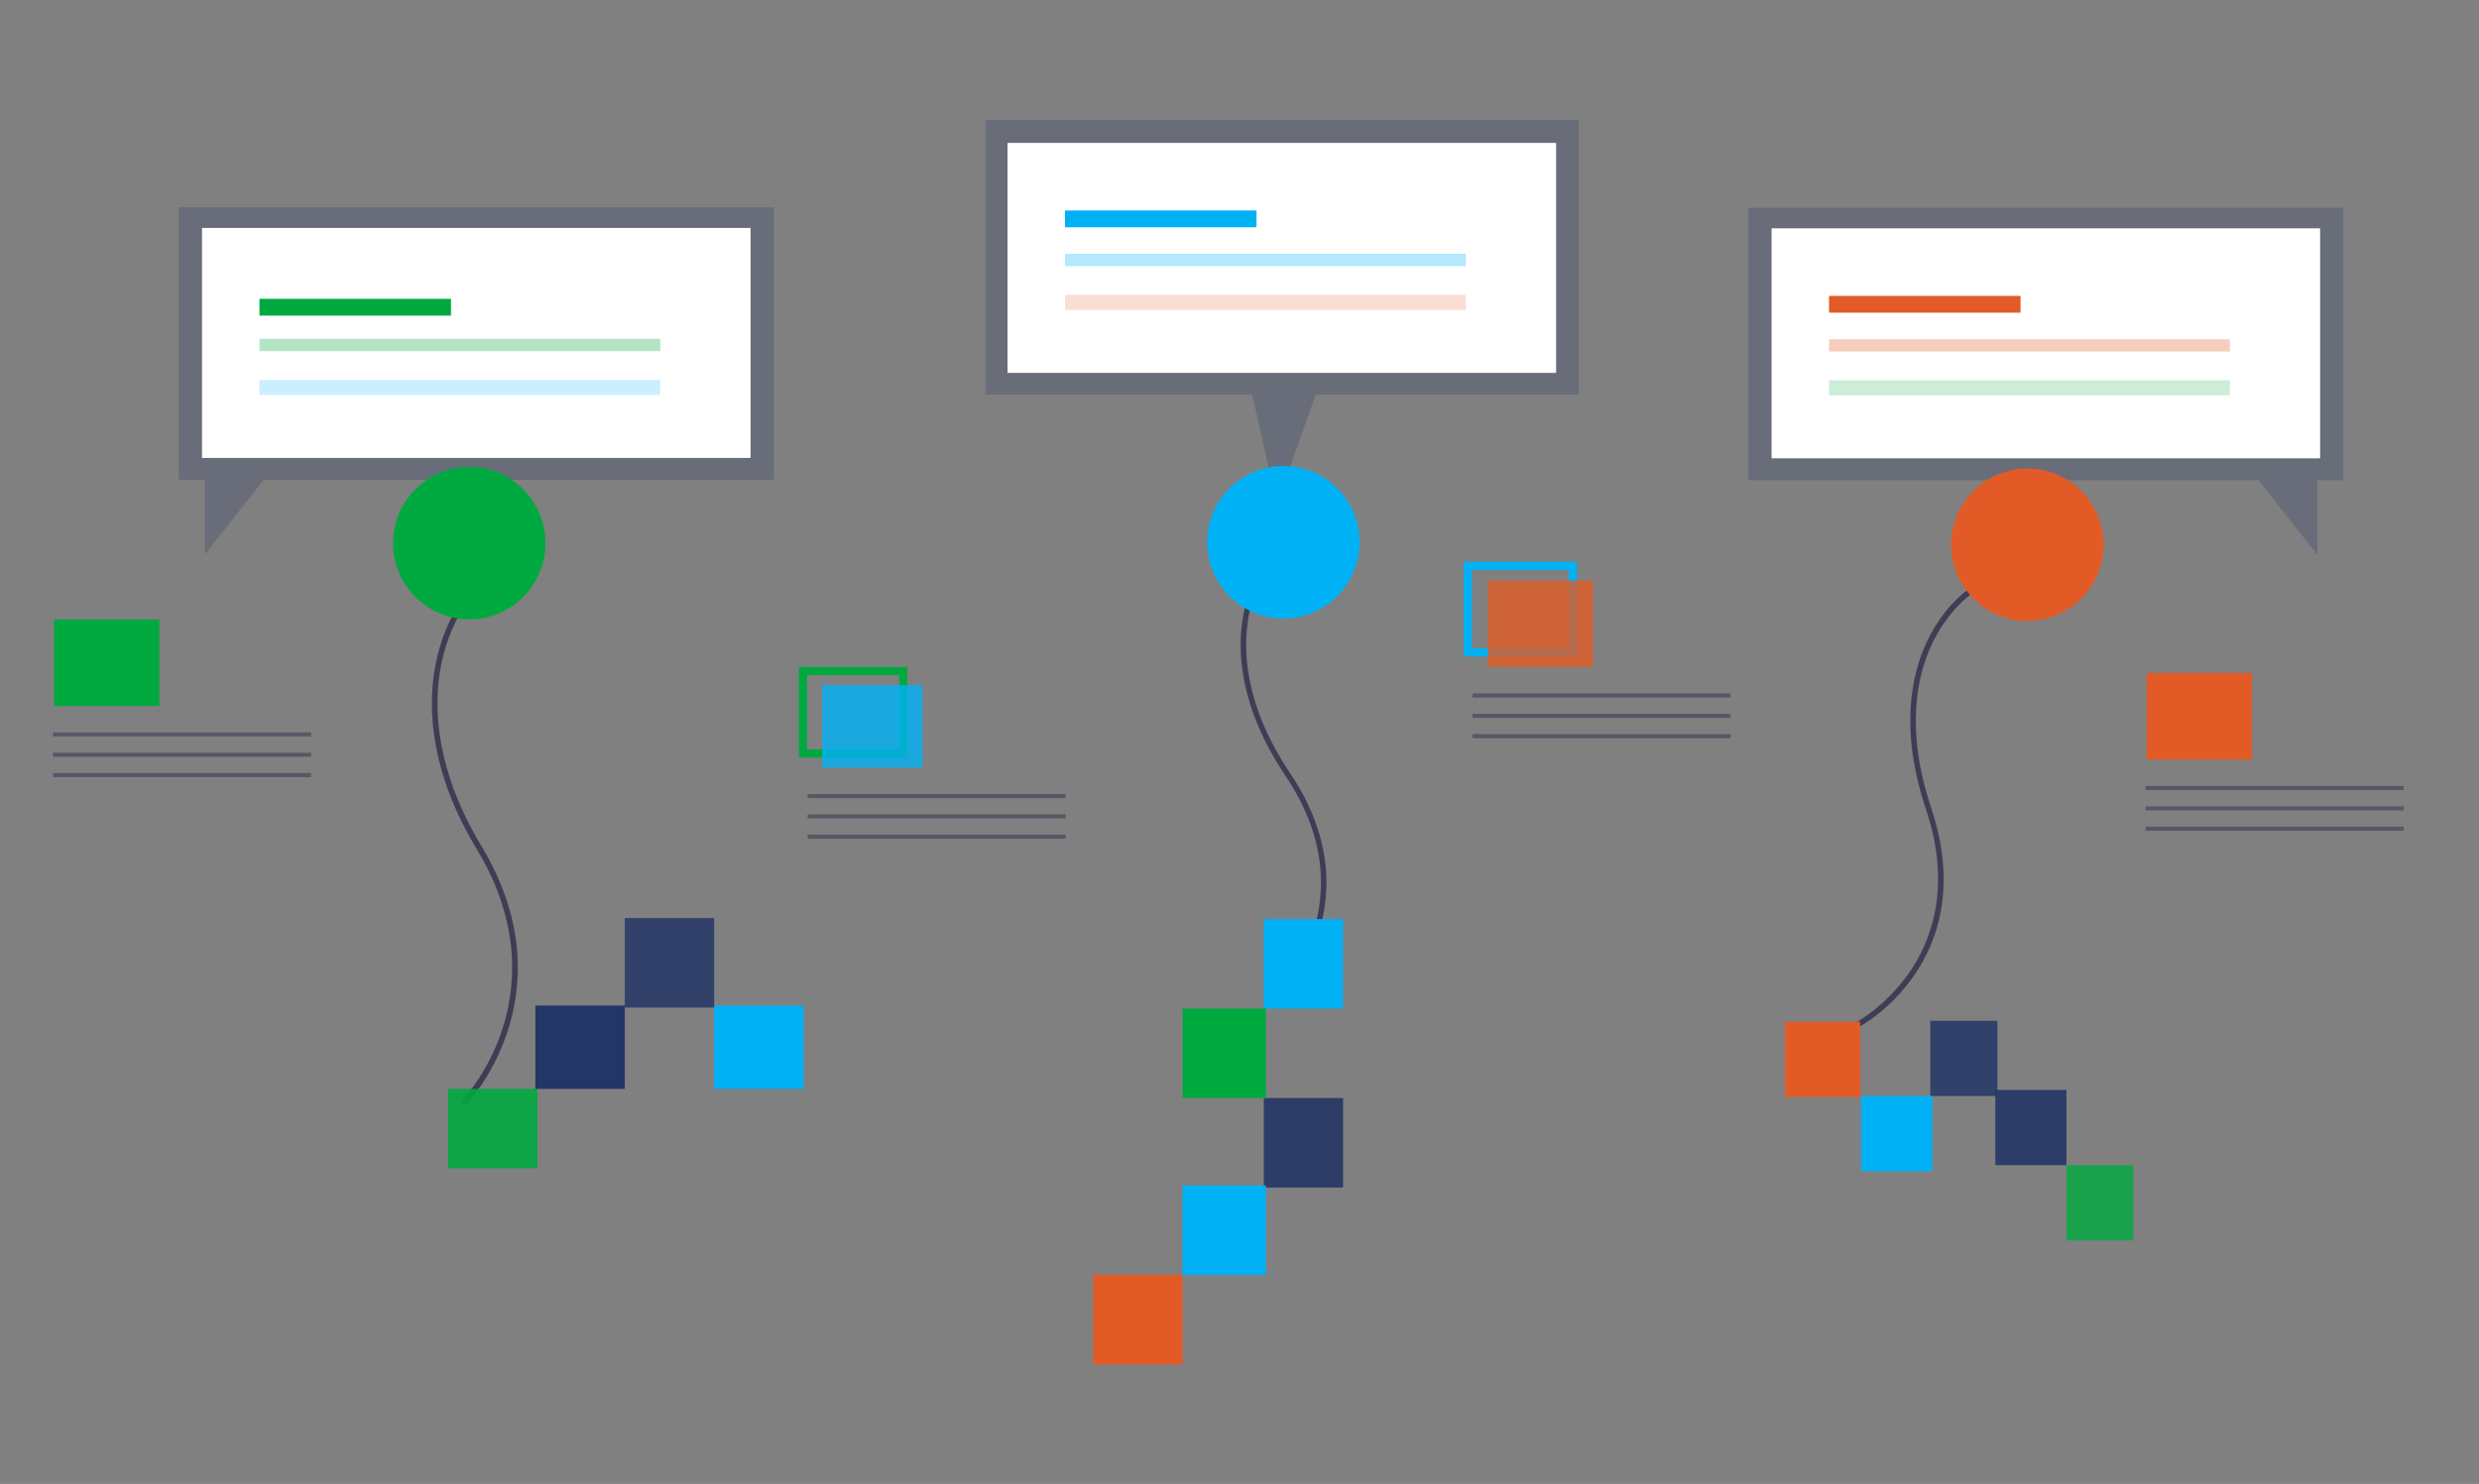 <svg width="329" height="197" xmlns="http://www.w3.org/2000/svg" xmlns:xlink="http://www.w3.org/1999/xlink" overflow="hidden"><rect width="100%" height="100%" fill="#808080" stroke="none"/><defs><clipPath id="clip0"><rect x="436" y="7216" width="329" height="197"/></clipPath></defs><g clip-path="url(#clip0)" transform="translate(-436 -7216)"><path d="M307.615 73.669 299.735 63.686 232.029 63.686 232.029 27.555 311.002 27.555 311.002 63.686 307.553 63.686 307.553 73.669" fill="#243665" fill-opacity="0.25" transform="matrix(1 0 0 1.001 436 7216)"/><path d="M235.114 30.279 307.914 30.279 307.914 60.779 235.114 60.779Z" fill="#FFFFFF" transform="matrix(1 0 0 1.001 436 7216)"/><path d="M242.74 39.243 268.157 39.243 268.157 41.468 242.74 41.468Z" fill="#E25B26" transform="matrix(1 0 0 1.001 436 7216)"/><path d="M242.74 44.984 295.935 44.984 295.935 46.618 242.74 46.618Z" fill="#E25B26" fill-opacity="0.3" transform="matrix(1 0 0 1.001 436 7216)"/><path d="M242.74 50.431 295.935 50.431 295.935 52.43 242.74 52.43Z" fill="#00A93F" fill-opacity="0.2" transform="matrix(1 0 0 1.001 436 7216)"/><path d="M209.527 15.911 130.783 15.911 130.783 52.316 165.031 52.316 166.185 52.33 169.462 66.86 174.623 52.316 209.527 52.316 209.527 15.911Z" fill="#243665" fill-opacity="0.25" transform="matrix(1 0 0 1.001 436 7216)"/><path d="M27.113 73.621 34.99 63.635 102.699 63.635 102.699 27.507 23.723 27.507 23.723 63.635 27.172 63.635 27.172 73.621" fill="#243665" fill-opacity="0.25" transform="matrix(1 0 0 1.001 436 7216)"/><path d="M26.811 30.23 99.612 30.23 99.612 60.73 26.811 60.73Z" fill="#FFFFFF" transform="matrix(1 0 0 1.001 436 7216)"/><path d="M34.434 39.631 59.851 39.631 59.851 41.856 34.434 41.856Z" fill="#00A93F" transform="matrix(1 0 0 1.001 436 7216)"/><path d="M34.434 44.935 87.63 44.935 87.63 46.57 34.434 46.57Z" fill="#00A93F" fill-opacity="0.3" transform="matrix(1 0 0 1.001 436 7216)"/><path d="M34.434 50.383 87.63 50.383 87.63 52.381 34.434 52.381Z" fill="#00B1F6" fill-opacity="0.2" transform="matrix(1 0 0 1.001 436 7216)"/><path d="M106.558 88.992 119.88 88.992 119.88 99.935 106.558 99.935Z" stroke="#00A93F" stroke-width="1.079" stroke-miterlimit="10" fill="none" transform="matrix(1 0 0 1.001 436 7216)"/><path d="M169.084 133.488 168.545 133.024C170.943 130.595 172.795 127.682 173.976 124.481 175.775 119.6 176.657 111.892 170.613 102.907 164.433 93.698 164.141 86.214 165.012 81.557 165.943 76.495 168.313 73.656 168.416 73.537L169.004 73.944C168.982 73.968 166.628 76.792 165.719 81.705 164.894 86.244 165.18 93.53 171.231 102.562 177.433 111.795 176.511 119.707 174.648 124.734 173.448 128.02 171.55 131.006 169.084 133.488Z" fill="#3F3D56" transform="matrix(1 0 0 1.001 436 7216)"/><path d="M107.187 105.307 141.435 105.307 141.435 105.846 107.187 105.846Z" fill="#3F3D56" fill-opacity="0.6" transform="matrix(1 0 0 1.001 436 7216)"/><path d="M107.187 108.004 141.435 108.004 141.435 108.543 107.187 108.543Z" fill="#3F3D56" fill-opacity="0.6" transform="matrix(1 0 0 1.001 436 7216)"/><path d="M107.187 110.7 141.435 110.7 141.435 111.24 107.187 111.24Z" fill="#3F3D56" fill-opacity="0.6" transform="matrix(1 0 0 1.001 436 7216)"/><path d="M109.096 90.858 122.418 90.858 122.418 101.801 109.096 101.801Z" fill="#00B1F6" fill-opacity="0.8" transform="matrix(1 0 0 1.001 436 7216)"/><path d="M256.18 135.375 265.08 135.375 265.08 145.353 256.18 145.353Z" fill="#243665" fill-opacity="0.85" transform="matrix(1 0 0 1.001 436 7216)"/><path d="M274.248 154.522 283.148 154.522 283.148 164.5 274.248 164.5Z" fill="#00A93F" fill-opacity="0.8" transform="matrix(1 0 0 1.001 436 7216)"/><path d="M246.211 136.513 245.806 135.915C248.749 134.237 251.29 131.935 253.252 129.173 256.251 124.955 259.093 117.739 255.606 107.33 252.038 96.691 253.718 89.348 255.735 85.082 257.944 80.438 260.967 78.353 261.091 78.267L261.555 78.828C261.525 78.844 258.529 80.921 256.396 85.429 254.425 89.588 252.812 96.737 256.307 107.173 259.883 117.858 256.965 125.271 253.856 129.607 251.848 132.445 249.237 134.804 246.211 136.513Z" fill="#3F3D56" transform="matrix(1 0 0 1.001 436 7216)"/><path d="M236.899 135.51 246.877 135.51 246.877 145.488 236.899 145.488Z" fill="#E25B26" transform="matrix(1 0 0 1.001 436 7216)"/><path d="M247.012 145.353 256.45 145.353 256.45 155.331 247.012 155.331Z" fill="#00B1F6" transform="matrix(1 0 0 1.001 436 7216)"/><path d="M264.81 144.544 274.248 144.544 274.248 154.522 264.81 154.522Z" fill="#243665" fill-opacity="0.9" transform="matrix(1 0 0 1.001 436 7216)"/><path d="M61.739 146.629 61.199 146.111C63.638 143.346 65.487 140.112 66.631 136.608 68.432 131.182 69.314 122.617 63.273 112.623 57.09 102.376 56.815 94.067 57.669 88.892 58.597 83.259 60.973 80.106 61.073 79.974L61.66 80.424C61.639 80.454 59.285 83.593 58.392 89.054 57.575 94.116 57.864 102.206 63.912 112.238 70.115 122.501 69.19 131.295 67.332 136.88 65.315 142.926 61.884 146.478 61.739 146.629Z" fill="#3F3D56" transform="matrix(1 0 0 1.001 436 7216)"/><path d="M59.455 144.409 71.32 144.409 71.32 154.927 59.455 154.927Z" fill="#00A93F" fill-opacity="0.9" transform="matrix(1 0 0 1.001 436 7216)"/><path d="M94.782 133.353 106.647 133.353 106.647 144.409 94.782 144.409Z" fill="#00B1F6" transform="matrix(1 0 0 1.001 436 7216)"/><path d="M82.916 121.757 94.782 121.757 94.782 133.623 82.916 133.623Z" fill="#243665" fill-opacity="0.85" transform="matrix(1 0 0 1.001 436 7216)"/><path d="M71.05 133.353 82.916 133.353 82.916 144.409 71.05 144.409Z" fill="#243665" transform="matrix(1 0 0 1.001 436 7216)"/><path d="M167.728 145.623 178.245 145.623 178.245 157.489 167.728 157.489Z" fill="#243665" fill-opacity="0.9" transform="matrix(1 0 0 1.001 436 7216)"/><path d="M167.728 121.892 178.245 121.892 178.245 133.757 167.728 133.757Z" fill="#00B1F6" transform="matrix(1 0 0 1.001 436 7216)"/><path d="M145.076 169.084 156.941 169.084 156.941 180.95 145.076 180.95Z" fill="#E25B26" transform="matrix(1 0 0 1.001 436 7216)"/><path d="M156.941 157.219 167.998 157.219 167.998 169.084 156.941 169.084Z" fill="#00B1F6" transform="matrix(1 0 0 1.001 436 7216)"/><path d="M156.941 133.757 167.998 133.757 167.998 145.623 156.941 145.623Z" fill="#00A93F" transform="matrix(1 0 0 1.001 436 7216)"/><path d="M180.44 71.913C180.44 77.499 175.913 82.026 170.328 82.026 164.743 82.026 160.215 77.499 160.215 71.913 160.215 66.328 164.743 61.801 170.328 61.801 175.913 61.801 180.44 66.328 180.44 71.913Z" fill="#00B1F6" transform="matrix(1 0 0 1.001 436 7216)"/><path d="M72.396 72.024C72.396 77.609 67.869 82.137 62.283 82.137 56.698 82.137 52.171 77.609 52.171 72.024 52.171 66.439 56.698 61.911 62.283 61.911 67.869 61.911 72.396 66.439 72.396 72.024Z" fill="#00A93F" transform="matrix(1 0 0 1.001 436 7216)"/><path d="M279.091 72.145C279.091 77.731 274.563 82.258 268.977 82.258 263.392 82.258 258.864 77.731 258.864 72.145 258.864 66.559 263.392 62.031 268.977 62.031 274.563 62.031 279.091 66.559 279.091 72.145Z" fill="#E25B26" transform="matrix(0.383 -0.924 0.924 0.383 535.38 7509.22)"/><path d="M194.792 75.039 208.756 75.039 208.756 86.508 194.792 86.508Z" stroke="#00B1F6" stroke-width="1.079" stroke-miterlimit="10" fill="none" transform="matrix(1 0 0 1.001 436 7216)"/><path d="M195.421 91.969 229.669 91.969 229.669 92.508 195.421 92.508Z" fill="#3F3D56" fill-opacity="0.6" transform="matrix(1 0 0 1.001 436 7216)"/><path d="M195.421 94.666 229.669 94.666 229.669 95.205 195.421 95.205Z" fill="#3F3D56" fill-opacity="0.6" transform="matrix(1 0 0 1.001 436 7216)"/><path d="M195.421 97.362 229.669 97.362 229.669 97.902 195.421 97.902Z" fill="#3F3D56" fill-opacity="0.6" transform="matrix(1 0 0 1.001 436 7216)"/><path d="M197.454 76.994 211.418 76.994 211.418 88.463 197.454 88.463Z" fill="#E25B26" fill-opacity="0.8" transform="matrix(1 0 0 1.001 436 7216)"/><path d="M7.033 97.128 41.281 97.128 41.281 97.667 7.033 97.667Z" fill="#3F3D56" fill-opacity="0.6" transform="matrix(1 0 0 1.001 436 7216)"/><path d="M7.033 99.825 41.281 99.825 41.281 100.364 7.033 100.364Z" fill="#3F3D56" fill-opacity="0.6" transform="matrix(1 0 0 1.001 436 7216)"/><path d="M7.033 102.521 41.281 102.521 41.281 103.061 7.033 103.061Z" fill="#3F3D56" fill-opacity="0.6" transform="matrix(1 0 0 1.001 436 7216)"/><path d="M7.176 82.153 21.14 82.153 21.14 93.622 7.176 93.622Z" fill="#00A93F" transform="matrix(1 0 0 1.001 436 7216)"/><path d="M319.001 104.778 284.752 104.778 284.752 104.239 319.001 104.239" fill="#3F3D56" fill-opacity="0.6" transform="matrix(1 0 0 1.001 436 7216)"/><path d="M319.001 107.475 284.752 107.475 284.752 106.936 319.001 106.936" fill="#3F3D56" fill-opacity="0.6" transform="matrix(1 0 0 1.001 436 7216)"/><path d="M319.001 110.172 284.752 110.172 284.752 109.633 319.001 109.633" fill="#3F3D56" fill-opacity="0.6" transform="matrix(1 0 0 1.001 436 7216)"/><path d="M284.895 89.264 298.859 89.264 298.859 100.733 284.895 100.733Z" fill="#E25B26" transform="matrix(1 0 0 1.001 436 7216)"/><path d="M133.717 18.953 206.518 18.953 206.518 49.453 133.717 49.453Z" fill="#FFFFFF" transform="matrix(1 0 0 1.001 436 7216)"/><path d="M141.343 27.916 166.76 27.916 166.76 30.141 141.343 30.141Z" fill="#00B1F6" transform="matrix(1 0 0 1.001 436 7216)"/><path d="M141.343 33.658 194.539 33.658 194.539 35.292 141.343 35.292Z" fill="#00B1F6" fill-opacity="0.3" transform="matrix(1 0 0 1.001 436 7216)"/><path d="M141.343 39.105 194.539 39.105 194.539 41.103 141.343 41.103Z" fill="#E25B26" fill-opacity="0.2" transform="matrix(1 0 0 1.001 436 7216)"/></g></svg>